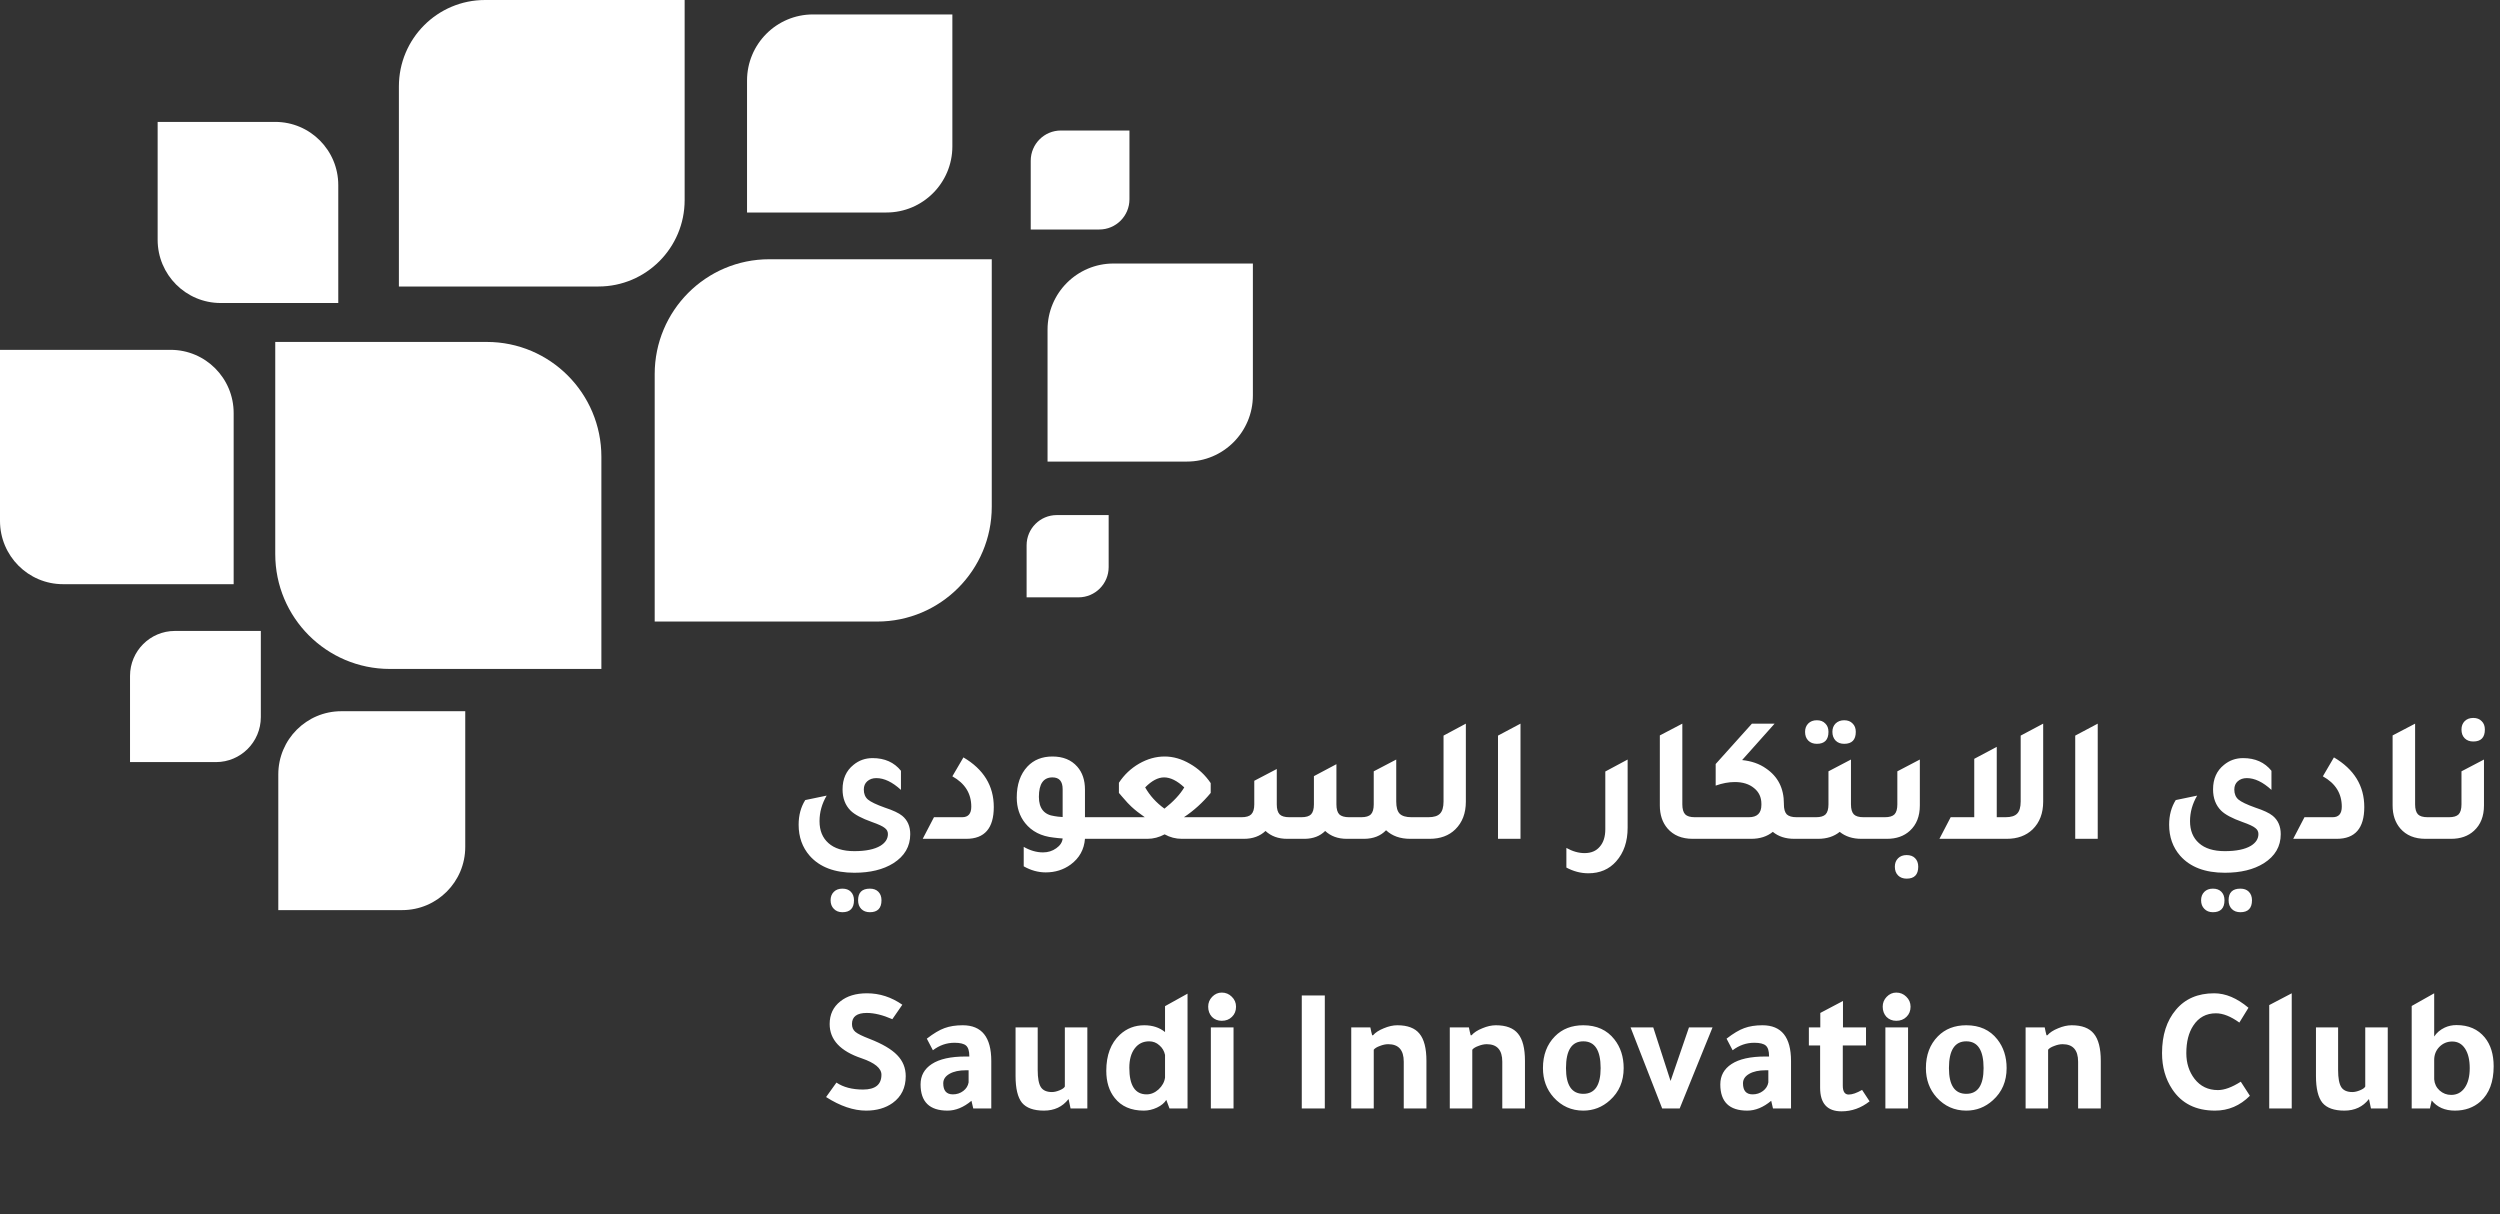 <svg data-v-b9a06969="" width="210" height="102" viewBox="0 0 210 102" fill="none" xmlns="http://www.w3.org/2000/svg" alt="logo" class="logo"><rect x="0" y="0" width="210" height="102" fill="#333333" stroke="none"/><path d="M75.68 66.351C74.96 65.691 74.27 65.361 73.61 65.361C73.3 65.361 73.045 65.451 72.845 65.631C72.655 65.801 72.56 66.031 72.56 66.321C72.56 66.681 72.675 66.961 72.905 67.161C73.145 67.361 73.615 67.586 74.315 67.836C75.015 68.066 75.505 68.296 75.785 68.526C76.235 68.896 76.46 69.411 76.46 70.071C76.46 71.101 75.985 71.916 75.035 72.516C74.185 73.046 73.095 73.311 71.765 73.311C70.105 73.311 68.855 72.836 68.015 71.886C67.395 71.176 67.085 70.306 67.085 69.276C67.085 68.486 67.27 67.796 67.64 67.206L69.44 66.831C69.04 67.511 68.84 68.226 68.84 68.976C68.84 69.766 69.09 70.381 69.59 70.821C70.09 71.271 70.815 71.496 71.765 71.496C72.725 71.496 73.455 71.346 73.955 71.046C74.375 70.786 74.585 70.456 74.585 70.056C74.585 69.846 74.495 69.676 74.315 69.546C74.145 69.406 73.79 69.241 73.25 69.051C72.38 68.741 71.78 68.421 71.45 68.091C71 67.641 70.775 67.046 70.775 66.306C70.775 65.426 71.08 64.741 71.69 64.251C72.15 63.871 72.685 63.681 73.295 63.681C74.315 63.681 75.11 64.036 75.68 64.746V66.351ZM70.76 76.626C70.46 76.626 70.22 76.531 70.04 76.341C69.86 76.161 69.77 75.921 69.77 75.621C69.77 75.331 69.86 75.096 70.04 74.916C70.22 74.736 70.46 74.646 70.76 74.646C71.06 74.646 71.295 74.731 71.465 74.901C71.645 75.081 71.735 75.321 71.735 75.621C71.735 76.291 71.41 76.626 70.76 76.626ZM73.07 76.626C72.77 76.626 72.53 76.536 72.35 76.356C72.17 76.176 72.08 75.931 72.08 75.621C72.08 74.971 72.41 74.646 73.07 74.646C73.37 74.646 73.605 74.731 73.775 74.901C73.955 75.081 74.045 75.321 74.045 75.621C74.045 76.291 73.72 76.626 73.07 76.626ZM77.508 70.461L78.453 68.646H80.823C81.333 68.646 81.588 68.351 81.588 67.761C81.588 66.651 81.058 65.801 79.998 65.211L80.928 63.621C82.628 64.621 83.478 66.011 83.478 67.791C83.478 69.571 82.708 70.461 81.168 70.461H77.508ZM92.982 68.646V70.461H91.137C91.067 71.361 90.667 72.081 89.937 72.621C89.337 73.061 88.637 73.281 87.837 73.281C87.207 73.281 86.592 73.111 85.992 72.771V71.136C86.532 71.446 87.072 71.601 87.612 71.601C88.032 71.601 88.402 71.486 88.722 71.256C89.052 71.026 89.232 70.751 89.262 70.431C89.182 70.421 89.057 70.411 88.887 70.401C88.717 70.381 88.587 70.366 88.497 70.356C87.467 70.246 86.672 69.841 86.112 69.141C85.642 68.551 85.407 67.836 85.407 66.996C85.407 65.896 85.707 65.026 86.307 64.386C86.837 63.826 87.537 63.546 88.407 63.546C89.297 63.546 89.992 63.831 90.492 64.401C90.922 64.891 91.137 65.531 91.137 66.321V68.646H92.982ZM89.262 66.291C89.262 65.631 88.977 65.301 88.407 65.301C87.647 65.301 87.267 65.846 87.267 66.936C87.267 67.906 87.707 68.446 88.587 68.556C88.727 68.586 88.952 68.611 89.262 68.631V66.291ZM99.449 68.646H103.574L103.604 70.461H99.269C98.759 70.461 98.279 70.336 97.829 70.086C97.359 70.336 96.879 70.461 96.389 70.461H92.084V68.646H96.164C95.714 68.336 95.339 68.041 95.039 67.761C94.869 67.611 94.609 67.331 94.259 66.921C94.149 66.791 94.059 66.686 93.989 66.606V65.751C94.429 65.081 94.994 64.546 95.684 64.146C96.384 63.746 97.099 63.546 97.829 63.546C98.549 63.546 99.259 63.751 99.959 64.161C100.659 64.561 101.239 65.101 101.699 65.781V66.606C101.029 67.416 100.279 68.096 99.449 68.646ZM97.814 67.926C98.564 67.336 99.119 66.741 99.479 66.141C98.879 65.581 98.314 65.301 97.784 65.301C97.274 65.301 96.744 65.581 96.194 66.141C96.584 66.831 97.124 67.426 97.814 67.926ZM102.704 70.461V68.646H104.294C104.674 68.646 104.944 68.566 105.104 68.406C105.274 68.236 105.359 67.956 105.359 67.566V65.586L107.249 64.596V67.566C107.249 67.956 107.329 68.236 107.489 68.406C107.649 68.566 107.919 68.646 108.299 68.646H109.319C109.699 68.646 109.969 68.566 110.129 68.406C110.289 68.236 110.369 67.956 110.369 67.566V65.196L112.259 64.191V67.566C112.259 67.956 112.339 68.236 112.499 68.406C112.669 68.566 112.944 68.646 113.324 68.646H114.344C114.724 68.646 114.994 68.566 115.154 68.406C115.314 68.236 115.394 67.956 115.394 67.566V64.791L117.284 63.801V67.326C117.284 67.806 117.379 68.146 117.569 68.346C117.769 68.546 118.099 68.646 118.559 68.646H119.939V70.461H118.454C117.614 70.461 116.939 70.221 116.429 69.741C115.979 70.211 115.374 70.451 114.614 70.461H113.129C112.389 70.461 111.784 70.241 111.314 69.801C110.884 70.231 110.314 70.451 109.604 70.461H108.119C107.379 70.461 106.774 70.241 106.304 69.801C105.834 70.241 105.229 70.461 104.489 70.461H102.704ZM119.037 70.461V68.646H119.982C120.442 68.646 120.767 68.546 120.957 68.346C121.157 68.146 121.257 67.806 121.257 67.326V61.791L123.132 60.786V67.341C123.132 68.311 122.837 69.086 122.247 69.666C121.707 70.196 120.987 70.461 120.087 70.461H119.037ZM125.832 70.461V61.791L127.722 60.786V70.461H125.832ZM136.721 69.531C136.721 70.691 136.401 71.631 135.761 72.351C135.171 73.021 134.391 73.356 133.421 73.356C132.791 73.356 132.176 73.196 131.576 72.876V71.226C132.096 71.516 132.606 71.661 133.106 71.661C133.656 71.661 134.081 71.481 134.381 71.121C134.691 70.771 134.846 70.281 134.846 69.651V64.806L136.721 63.801V69.531ZM142.186 70.461C141.276 70.461 140.571 70.171 140.071 69.591C139.641 69.091 139.426 68.446 139.426 67.656V61.776L141.316 60.786V67.566C141.316 67.956 141.396 68.236 141.556 68.406C141.716 68.566 141.986 68.646 142.366 68.646H143.716V70.461H142.186ZM150.912 68.646H152.097V70.461H150.717C149.987 70.461 149.387 70.266 148.917 69.876C148.437 70.266 147.832 70.461 147.102 70.461H142.812V68.646H146.907C147.607 68.646 147.957 68.301 147.957 67.611V67.521C147.957 66.971 147.752 66.531 147.342 66.201C146.932 65.861 146.392 65.691 145.722 65.691C145.212 65.691 144.677 65.791 144.117 65.991V64.176L147.162 60.786H149.067L146.337 63.846C147.127 63.926 147.797 64.161 148.347 64.551C149.347 65.231 149.847 66.216 149.847 67.506V67.566C149.847 67.956 149.927 68.236 150.087 68.406C150.257 68.566 150.532 68.646 150.912 68.646ZM152.616 62.481C152.316 62.481 152.076 62.391 151.896 62.211C151.716 62.031 151.626 61.786 151.626 61.476C151.626 61.186 151.716 60.951 151.896 60.771C152.076 60.591 152.316 60.501 152.616 60.501C152.916 60.501 153.151 60.591 153.321 60.771C153.501 60.941 153.591 61.176 153.591 61.476C153.591 62.146 153.266 62.481 152.616 62.481ZM154.911 62.481C154.611 62.481 154.371 62.391 154.191 62.211C154.011 62.021 153.921 61.776 153.921 61.476C153.921 61.186 154.011 60.951 154.191 60.771C154.381 60.591 154.621 60.501 154.911 60.501C155.211 60.501 155.446 60.591 155.616 60.771C155.796 60.941 155.886 61.176 155.886 61.476C155.886 62.146 155.561 62.481 154.911 62.481ZM156.531 68.646H157.881V70.461H156.351C155.621 70.461 155.016 70.266 154.536 69.876C154.056 70.266 153.451 70.461 152.721 70.461H151.191V68.646H152.541C152.921 68.646 153.191 68.566 153.351 68.406C153.511 68.236 153.591 67.956 153.591 67.566V64.791L155.481 63.801V67.566C155.481 67.956 155.561 68.236 155.721 68.406C155.881 68.566 156.151 68.646 156.531 68.646ZM156.977 70.461V68.646H158.327C158.707 68.646 158.977 68.566 159.137 68.406C159.297 68.236 159.377 67.956 159.377 67.566V64.791L161.267 63.801V67.656C161.267 68.566 160.987 69.276 160.427 69.786C159.937 70.236 159.297 70.461 158.507 70.461H156.977ZM160.157 73.806C159.857 73.806 159.617 73.716 159.437 73.536C159.257 73.356 159.167 73.111 159.167 72.801C159.167 72.511 159.257 72.276 159.437 72.096C159.617 71.916 159.857 71.826 160.157 71.826C160.457 71.826 160.692 71.911 160.862 72.081C161.042 72.261 161.132 72.501 161.132 72.801C161.132 73.471 160.807 73.806 160.157 73.806ZM169.737 61.791L171.627 60.786V67.341C171.627 68.311 171.332 69.086 170.742 69.666C170.192 70.196 169.467 70.461 168.567 70.461H162.912L163.857 68.646H165.837V63.741L167.727 62.736V68.646H168.462C168.922 68.646 169.247 68.546 169.437 68.346C169.637 68.146 169.737 67.806 169.737 67.326V61.791ZM174.319 70.461V61.791L176.209 60.786V70.461H174.319ZM190.802 66.351C190.082 65.691 189.392 65.361 188.732 65.361C188.422 65.361 188.167 65.451 187.967 65.631C187.777 65.801 187.682 66.031 187.682 66.321C187.682 66.681 187.797 66.961 188.027 67.161C188.267 67.361 188.737 67.586 189.437 67.836C190.137 68.066 190.627 68.296 190.907 68.526C191.357 68.896 191.582 69.411 191.582 70.071C191.582 71.101 191.107 71.916 190.157 72.516C189.307 73.046 188.217 73.311 186.887 73.311C185.227 73.311 183.977 72.836 183.137 71.886C182.517 71.176 182.207 70.306 182.207 69.276C182.207 68.486 182.392 67.796 182.762 67.206L184.562 66.831C184.162 67.511 183.962 68.226 183.962 68.976C183.962 69.766 184.212 70.381 184.712 70.821C185.212 71.271 185.937 71.496 186.887 71.496C187.847 71.496 188.577 71.346 189.077 71.046C189.497 70.786 189.707 70.456 189.707 70.056C189.707 69.846 189.617 69.676 189.437 69.546C189.267 69.406 188.912 69.241 188.372 69.051C187.502 68.741 186.902 68.421 186.572 68.091C186.122 67.641 185.897 67.046 185.897 66.306C185.897 65.426 186.202 64.741 186.812 64.251C187.272 63.871 187.807 63.681 188.417 63.681C189.437 63.681 190.232 64.036 190.802 64.746V66.351ZM185.882 76.626C185.582 76.626 185.342 76.531 185.162 76.341C184.982 76.161 184.892 75.921 184.892 75.621C184.892 75.331 184.982 75.096 185.162 74.916C185.342 74.736 185.582 74.646 185.882 74.646C186.182 74.646 186.417 74.731 186.587 74.901C186.767 75.081 186.857 75.321 186.857 75.621C186.857 76.291 186.532 76.626 185.882 76.626ZM188.192 76.626C187.892 76.626 187.652 76.536 187.472 76.356C187.292 76.176 187.202 75.931 187.202 75.621C187.202 74.971 187.532 74.646 188.192 74.646C188.492 74.646 188.727 74.731 188.897 74.901C189.077 75.081 189.167 75.321 189.167 75.621C189.167 76.291 188.842 76.626 188.192 76.626ZM192.63 70.461L193.575 68.646H195.945C196.455 68.646 196.71 68.351 196.71 67.761C196.71 66.651 196.18 65.801 195.12 65.211L196.05 63.621C197.75 64.621 198.6 66.011 198.6 67.791C198.6 69.571 197.83 70.461 196.29 70.461H192.63ZM203.739 70.461C202.829 70.461 202.124 70.171 201.624 69.591C201.194 69.091 200.979 68.446 200.979 67.656V61.776L202.869 60.786V67.566C202.869 67.956 202.949 68.236 203.109 68.406C203.269 68.566 203.539 68.646 203.919 68.646H205.269V70.461H203.739ZM207.754 62.286C207.454 62.286 207.214 62.196 207.034 62.016C206.854 61.836 206.764 61.591 206.764 61.281C206.764 60.991 206.854 60.756 207.034 60.576C207.214 60.396 207.454 60.306 207.754 60.306C208.054 60.306 208.289 60.396 208.459 60.576C208.639 60.746 208.729 60.981 208.729 61.281C208.729 61.951 208.404 62.286 207.754 62.286ZM204.364 70.461V68.646H205.714C206.094 68.646 206.364 68.566 206.524 68.406C206.684 68.236 206.764 67.956 206.764 67.566V64.791L208.654 63.801V67.656C208.654 68.566 208.374 69.276 207.814 69.786C207.324 70.236 206.684 70.461 205.894 70.461H204.364Z" fill="#FFFFFF"></path><path d="M75.796 84.397C75.616 84.667 75.336 85.072 74.956 85.612C74.156 85.262 73.441 85.087 72.811 85.087C71.981 85.087 71.566 85.397 71.566 86.017C71.566 86.297 71.661 86.517 71.851 86.677C72.041 86.837 72.436 87.032 73.036 87.262C74.116 87.682 74.891 88.137 75.361 88.627C75.841 89.117 76.081 89.707 76.081 90.397C76.081 91.367 75.716 92.117 74.986 92.647C74.386 93.077 73.641 93.292 72.751 93.292C71.701 93.292 70.581 92.912 69.391 92.152L70.261 90.937C70.841 91.327 71.586 91.522 72.496 91.522C73.526 91.522 74.041 91.107 74.041 90.277C74.041 89.737 73.486 89.277 72.376 88.897C70.586 88.297 69.691 87.337 69.691 86.017C69.691 85.217 69.991 84.582 70.591 84.112C71.151 83.662 71.896 83.437 72.826 83.437C73.886 83.437 74.876 83.757 75.796 84.397ZM83.268 93.112H81.753L81.603 92.467C80.943 93.017 80.273 93.292 79.593 93.292C78.083 93.292 77.328 92.557 77.328 91.087C77.328 90.357 77.643 89.787 78.273 89.377C78.913 88.957 79.858 88.747 81.108 88.747H81.423V88.717C81.423 88.287 81.333 87.992 81.153 87.832C80.973 87.672 80.648 87.592 80.178 87.592C79.518 87.592 78.913 87.802 78.363 88.222C78.183 87.892 78.013 87.567 77.853 87.247C78.423 86.807 78.918 86.512 79.338 86.362C79.768 86.202 80.278 86.122 80.868 86.122C82.468 86.122 83.268 87.122 83.268 89.122V93.112ZM81.363 89.902H81.138C80.568 89.902 80.108 90.002 79.758 90.202C79.408 90.402 79.233 90.667 79.233 90.997C79.233 91.617 79.503 91.927 80.043 91.927C80.373 91.927 80.663 91.832 80.913 91.642C81.163 91.452 81.313 91.212 81.363 90.922V89.902ZM89.747 92.332C89.247 92.972 88.562 93.292 87.692 93.292C86.832 93.292 86.217 93.072 85.847 92.632C85.487 92.182 85.307 91.432 85.307 90.382V86.302H87.167V89.887C87.167 90.567 87.257 91.047 87.437 91.327C87.617 91.597 87.927 91.732 88.367 91.732C88.557 91.732 88.772 91.682 89.012 91.582C89.252 91.482 89.397 91.377 89.447 91.267V86.302H91.337V93.112H89.927L89.762 92.332H89.747ZM98.238 93.112L97.968 92.392C97.808 92.652 97.548 92.867 97.188 93.037C96.828 93.207 96.458 93.292 96.078 93.292C95.008 93.292 94.193 92.937 93.633 92.227C93.163 91.637 92.928 90.877 92.928 89.947C92.928 88.637 93.308 87.627 94.068 86.917C94.638 86.387 95.323 86.122 96.123 86.122C96.813 86.122 97.393 86.312 97.863 86.692V84.517L99.753 83.467V93.112H98.238ZM97.863 90.517V88.612C97.793 88.282 97.633 88.012 97.383 87.802C97.143 87.582 96.858 87.472 96.528 87.472C96.018 87.472 95.613 87.672 95.313 88.072C95.013 88.472 94.863 89.012 94.863 89.692C94.863 91.182 95.348 91.927 96.318 91.927C96.678 91.927 97.013 91.787 97.323 91.507C97.633 91.217 97.813 90.887 97.863 90.517ZM103.617 86.302V93.112H101.712V86.302H103.617ZM101.487 84.562C101.487 84.242 101.597 83.967 101.817 83.737C102.047 83.497 102.317 83.377 102.627 83.377C102.957 83.377 103.237 83.492 103.467 83.722C103.707 83.952 103.827 84.232 103.827 84.562C103.827 84.912 103.712 85.197 103.482 85.417C103.262 85.637 102.977 85.747 102.627 85.747C102.297 85.747 102.022 85.637 101.802 85.417C101.592 85.187 101.487 84.902 101.487 84.562ZM111.284 83.617V93.112H109.349V83.617H111.284ZM115.335 86.962C115.535 86.732 115.835 86.537 116.235 86.377C116.635 86.207 117.015 86.122 117.375 86.122C118.235 86.122 118.855 86.357 119.235 86.827C119.625 87.297 119.82 88.057 119.82 89.107V93.112H117.915V89.182C117.915 88.202 117.48 87.712 116.61 87.712C116.39 87.712 116.155 87.762 115.905 87.862C115.655 87.952 115.485 88.057 115.395 88.177V93.112H113.505V86.302H115.11C115.16 86.562 115.21 86.782 115.26 86.962H115.335ZM123.612 86.962C123.812 86.732 124.112 86.537 124.512 86.377C124.912 86.207 125.292 86.122 125.652 86.122C126.512 86.122 127.132 86.357 127.512 86.827C127.902 87.297 128.097 88.057 128.097 89.107V93.112H126.192V89.182C126.192 88.202 125.757 87.712 124.887 87.712C124.667 87.712 124.432 87.762 124.182 87.862C123.932 87.952 123.762 88.057 123.672 88.177V93.112H121.782V86.302H123.387C123.437 86.562 123.487 86.782 123.537 86.962H123.612ZM132.998 86.122C134.118 86.122 134.988 86.517 135.608 87.307C136.128 87.967 136.388 88.772 136.388 89.722C136.388 90.832 136.003 91.732 135.233 92.422C134.593 93.002 133.848 93.292 132.998 93.292C132.008 93.292 131.178 92.922 130.508 92.182C129.908 91.512 129.608 90.692 129.608 89.722C129.608 88.622 129.943 87.732 130.613 87.052C131.223 86.432 132.018 86.122 132.998 86.122ZM132.998 91.882C133.968 91.882 134.453 91.162 134.453 89.722C134.453 88.222 133.968 87.472 132.998 87.472C132.028 87.472 131.543 88.222 131.543 89.722C131.543 91.162 132.028 91.882 132.998 91.882ZM141.093 93.112H139.623L136.968 86.302H138.873L140.328 90.802L141.873 86.302H143.853L143.568 87.007L143.238 87.817C142.308 90.117 141.593 91.882 141.093 93.112ZM150.446 93.112H148.931L148.781 92.467C148.121 93.017 147.451 93.292 146.771 93.292C145.261 93.292 144.506 92.557 144.506 91.087C144.506 90.357 144.821 89.787 145.451 89.377C146.091 88.957 147.036 88.747 148.286 88.747H148.601V88.717C148.601 88.287 148.511 87.992 148.331 87.832C148.151 87.672 147.826 87.592 147.356 87.592C146.696 87.592 146.091 87.802 145.541 88.222C145.361 87.892 145.191 87.567 145.031 87.247C145.601 86.807 146.096 86.512 146.516 86.362C146.946 86.202 147.456 86.122 148.046 86.122C149.646 86.122 150.446 87.122 150.446 89.122V93.112ZM148.541 89.902H148.316C147.746 89.902 147.286 90.002 146.936 90.202C146.586 90.402 146.411 90.667 146.411 90.997C146.411 91.617 146.681 91.927 147.221 91.927C147.551 91.927 147.841 91.832 148.091 91.642C148.341 91.452 148.491 91.212 148.541 90.922V89.902ZM156.745 87.817H154.795V91.192C154.795 91.692 154.96 91.942 155.29 91.942C155.59 91.942 155.965 91.812 156.415 91.552L157.045 92.512C156.335 93.072 155.55 93.352 154.69 93.352C153.49 93.352 152.89 92.692 152.89 91.372V87.817H151.945V86.302H152.905V85.087C153.405 84.817 154.04 84.482 154.81 84.082V86.302H156.745V87.817ZM160.277 86.302V93.112H158.372V86.302H160.277ZM158.147 84.562C158.147 84.242 158.257 83.967 158.477 83.737C158.707 83.497 158.977 83.377 159.287 83.377C159.617 83.377 159.897 83.492 160.127 83.722C160.367 83.952 160.487 84.232 160.487 84.562C160.487 84.912 160.372 85.197 160.142 85.417C159.922 85.637 159.637 85.747 159.287 85.747C158.957 85.747 158.682 85.637 158.462 85.417C158.252 85.187 158.147 84.902 158.147 84.562ZM165.166 86.122C166.286 86.122 167.156 86.517 167.776 87.307C168.296 87.967 168.556 88.772 168.556 89.722C168.556 90.832 168.171 91.732 167.401 92.422C166.761 93.002 166.016 93.292 165.166 93.292C164.176 93.292 163.346 92.922 162.676 92.182C162.076 91.512 161.776 90.692 161.776 89.722C161.776 88.622 162.111 87.732 162.781 87.052C163.391 86.432 164.186 86.122 165.166 86.122ZM165.166 91.882C166.136 91.882 166.621 91.162 166.621 89.722C166.621 88.222 166.136 87.472 165.166 87.472C164.196 87.472 163.711 88.222 163.711 89.722C163.711 91.162 164.196 91.882 165.166 91.882ZM171.981 86.962C172.181 86.732 172.481 86.537 172.881 86.377C173.281 86.207 173.661 86.122 174.021 86.122C174.881 86.122 175.501 86.357 175.881 86.827C176.271 87.297 176.466 88.057 176.466 89.107V93.112H174.561V89.182C174.561 88.202 174.126 87.712 173.256 87.712C173.036 87.712 172.801 87.762 172.551 87.862C172.301 87.952 172.131 88.057 172.041 88.177V93.112H170.151V86.302H171.756C171.806 86.562 171.856 86.782 171.906 86.962H171.981ZM188.991 92.047C188.161 92.877 187.186 93.292 186.066 93.292C184.456 93.292 183.256 92.692 182.466 91.492C181.896 90.632 181.611 89.622 181.611 88.462C181.611 86.952 182.001 85.737 182.781 84.817C183.551 83.897 184.621 83.437 185.991 83.437C186.951 83.437 187.911 83.842 188.871 84.652L188.106 85.897C187.386 85.377 186.731 85.117 186.141 85.117C185.321 85.117 184.686 85.462 184.236 86.152C183.846 86.742 183.651 87.512 183.651 88.462C183.651 89.302 183.881 90.022 184.341 90.622C184.831 91.252 185.486 91.567 186.306 91.567C186.846 91.567 187.486 91.332 188.226 90.862L188.991 92.047ZM192.505 83.437V93.112H190.615V84.427L192.505 83.437ZM198.981 92.332C198.481 92.972 197.796 93.292 196.926 93.292C196.066 93.292 195.451 93.072 195.081 92.632C194.721 92.182 194.541 91.432 194.541 90.382V86.302H196.401V89.887C196.401 90.567 196.491 91.047 196.671 91.327C196.851 91.597 197.161 91.732 197.601 91.732C197.791 91.732 198.006 91.682 198.246 91.582C198.486 91.482 198.631 91.377 198.681 91.267V86.302H200.571V93.112H199.161L198.996 92.332H198.981ZM204.112 93.112H202.582V84.502L204.472 83.437V87.067C204.682 86.747 204.977 86.497 205.357 86.317C205.657 86.177 205.987 86.107 206.347 86.107C207.357 86.107 208.147 86.452 208.717 87.142C209.217 87.752 209.467 88.562 209.467 89.572C209.467 90.872 209.097 91.857 208.357 92.527C207.777 93.037 207.062 93.292 206.212 93.292C205.372 93.292 204.722 93.007 204.262 92.437L204.112 93.112ZM204.472 89.032V90.667C204.502 91.037 204.652 91.347 204.922 91.597C205.202 91.847 205.527 91.972 205.897 91.972C206.377 91.972 206.757 91.772 207.037 91.372C207.317 90.972 207.457 90.422 207.457 89.722C207.457 89.032 207.327 88.487 207.067 88.087C206.807 87.687 206.447 87.487 205.987 87.487C205.567 87.487 205.207 87.637 204.907 87.937C204.617 88.237 204.472 88.602 204.472 89.032Z" fill="#FFFFFF"></path><path d="M54.994 52.21H73.685C79.003 52.21 83.308 47.888 83.308 42.562V21.777H64.617C59.298 21.777 54.994 26.099 54.994 31.425V52.21Z" fill="#FFFFFF"></path><path d="M87.994 38.772H99.703C102.762 38.772 105.242 36.285 105.242 33.218V22.136H93.532C90.474 22.136 87.994 24.622 87.994 27.689V38.772Z" fill="#FFFFFF"></path><path d="M62.751 17.85H74.46C77.519 17.85 79.999 15.363 79.999 12.296V1.213H68.289C65.231 1.213 62.751 3.7 62.751 6.767V17.85Z" fill="#FFFFFF"></path><path d="M86.581 19.278H92.34C93.741 19.278 94.874 18.142 94.874 16.738V10.963H89.115C87.714 10.963 86.581 12.099 86.581 13.504V19.278Z" fill="#FFFFFF"></path><path d="M86.235 50.177H90.593C91.994 50.177 93.127 49.041 93.127 47.637V43.267H88.769C87.368 43.267 86.235 44.403 86.235 45.807V50.177Z" fill="#FFFFFF"></path><path d="M23.377 76.449H33.787C36.714 76.449 39.081 74.07 39.081 71.141V59.742H28.672C25.744 59.742 23.377 62.121 23.377 65.05V76.449Z" fill="#FFFFFF"></path><path d="M10.922 64.016H18.142C20.223 64.016 21.91 62.324 21.91 60.238V52.999H14.69C12.61 52.999 10.922 54.69 10.922 56.777V64.016Z" fill="#FFFFFF"></path><path d="M33.507 24.066H50.272C54.266 24.066 57.51 20.82 57.51 16.809V0H40.745C36.744 0 33.507 3.246 33.507 7.257V24.066Z" fill="#FFFFFF"></path><path d="M50.516 56.191H32.744C27.425 56.191 23.121 51.869 23.121 46.543V28.723H40.894C46.212 28.723 50.516 33.045 50.516 38.371V56.191Z" fill="#FFFFFF"></path><path d="M28.415 25.453H18.536C15.609 25.453 13.242 23.074 13.242 20.145V10.24H23.121C26.048 10.24 28.415 12.619 28.415 15.548V25.453Z" fill="#FFFFFF"></path><path d="M19.633 49.071H5.294C2.373 49.071 0 46.692 0 43.757V29.387H14.333C17.26 29.387 19.627 31.766 19.627 34.695V49.071H19.633Z" fill="#FFFFFF"></path></svg>